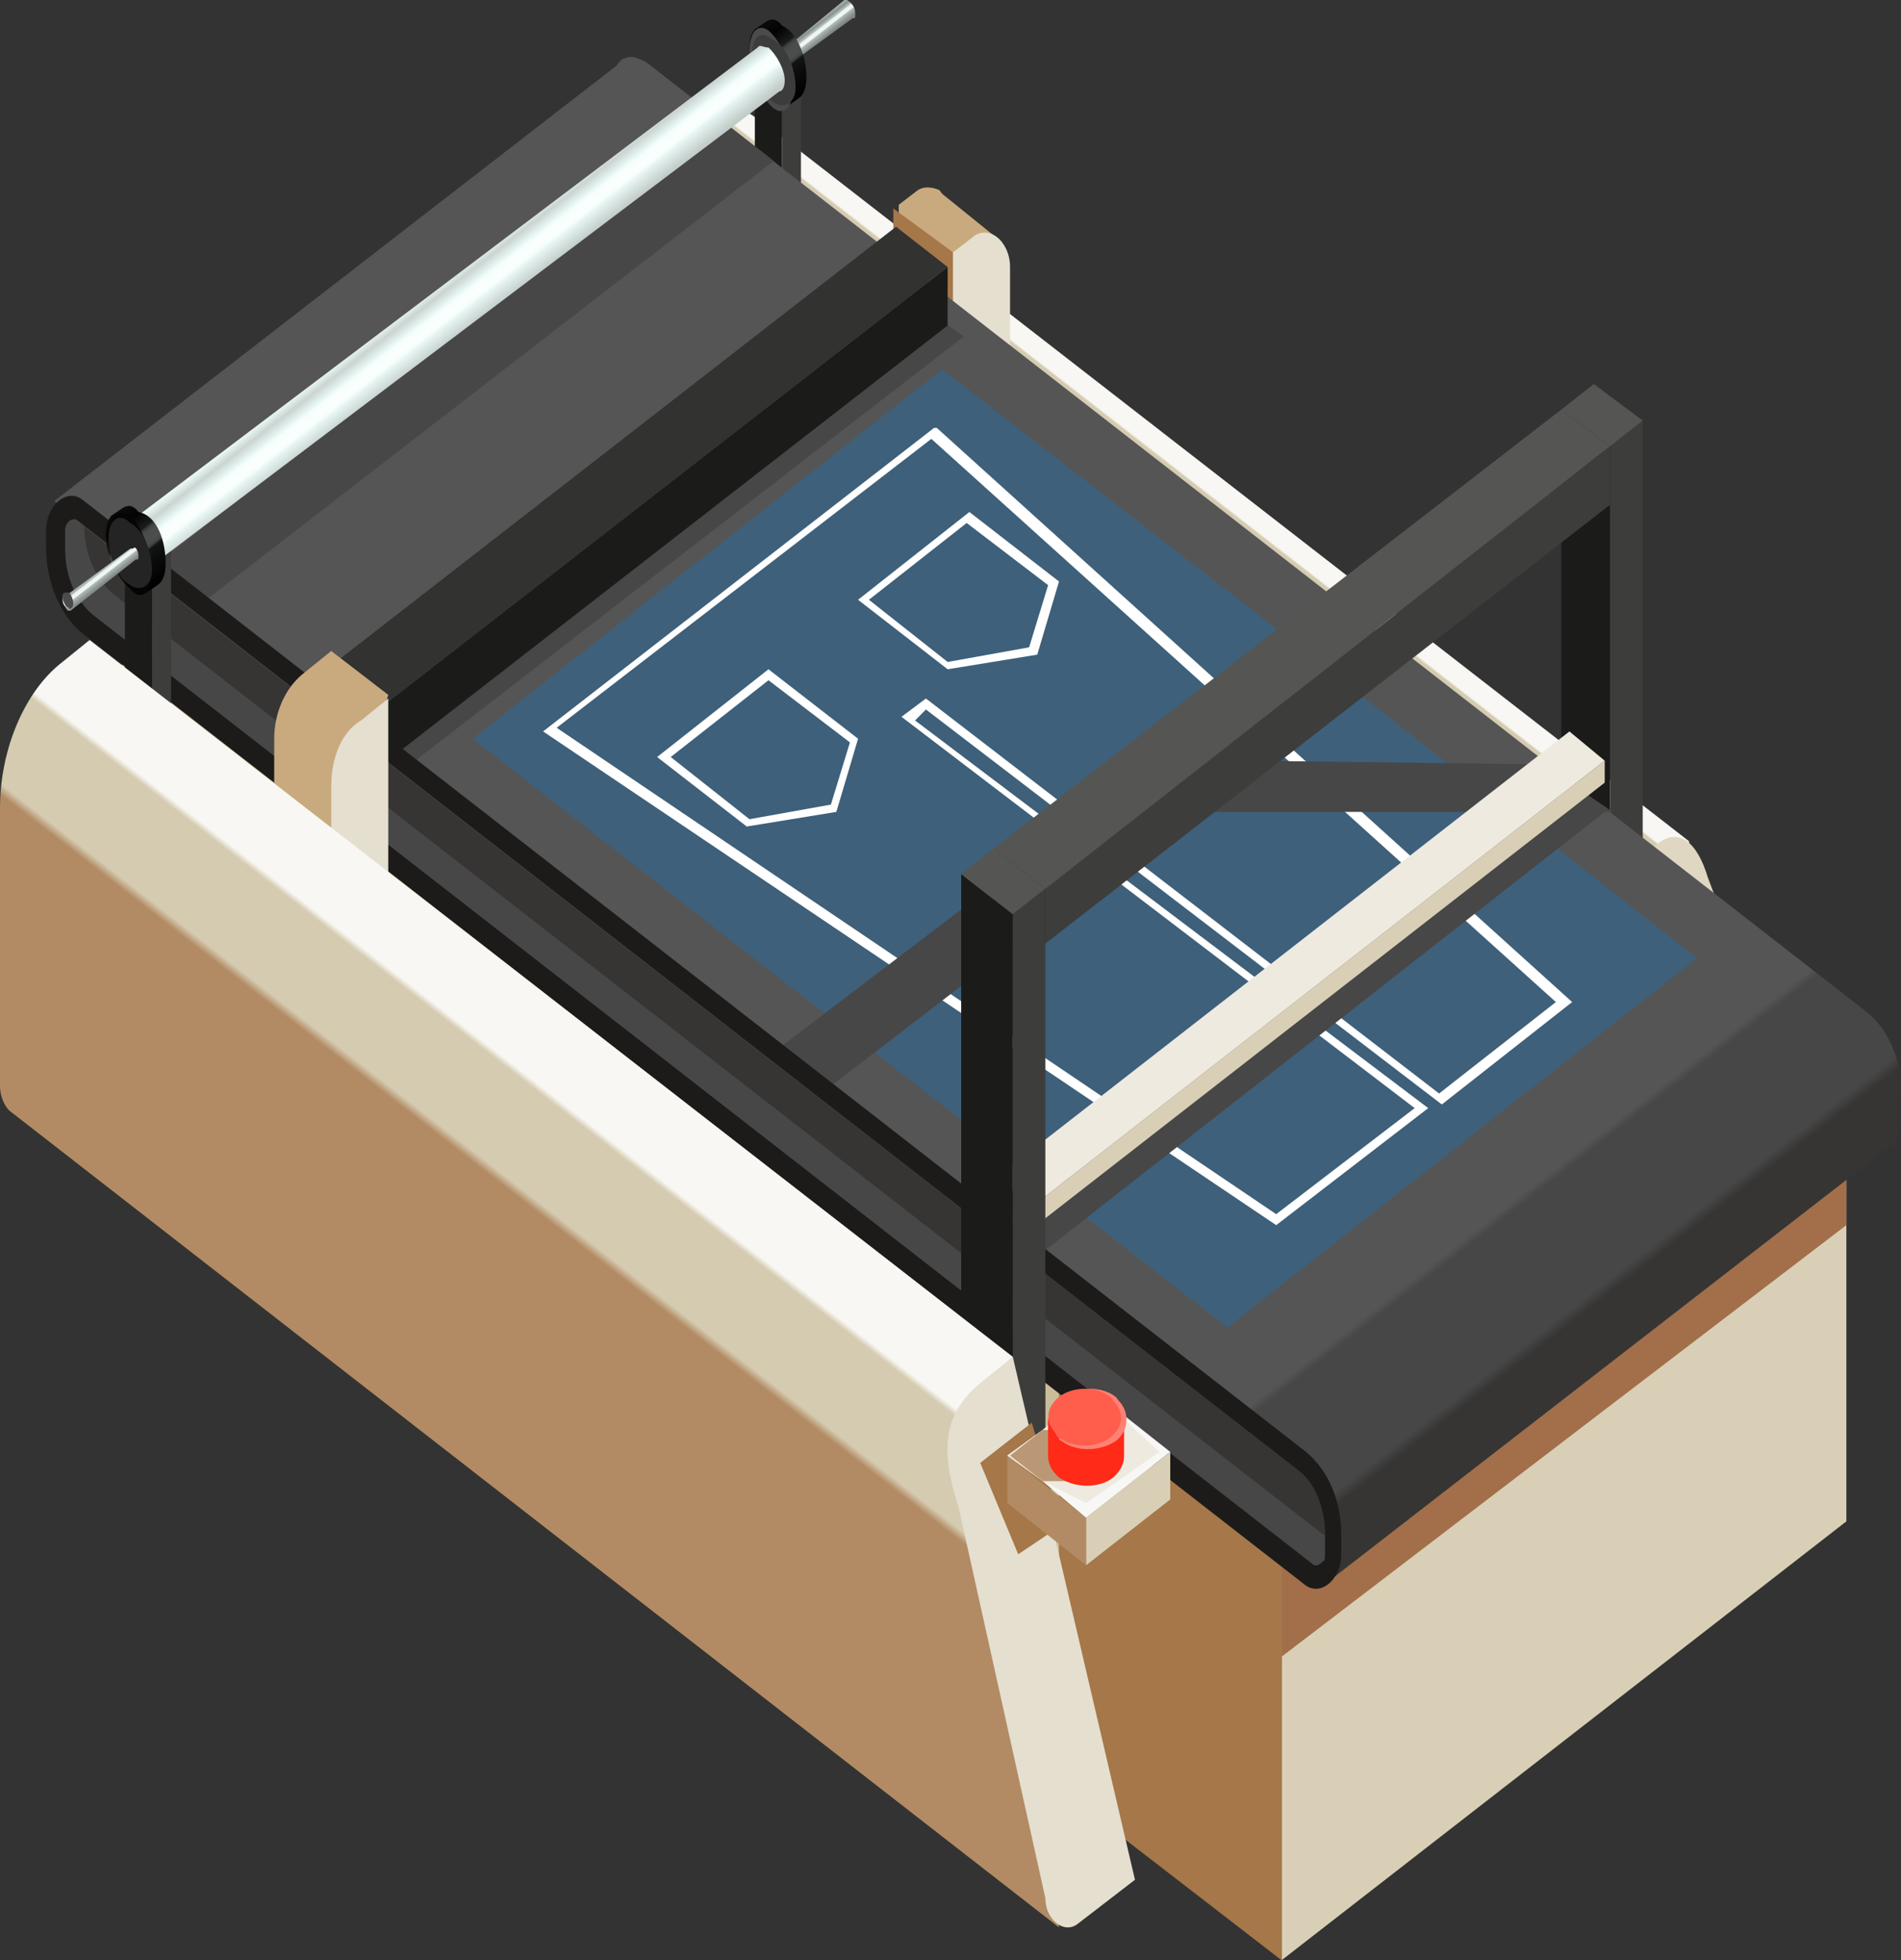 <?xml version="1.0" encoding="UTF-8"?> <svg xmlns="http://www.w3.org/2000/svg" width="97" height="100" viewBox="0 0 97 100" fill="none"><rect x="0" y="0" width="97" height="100" fill="#333333" stroke="none"/> <path d="M39.071 6.343L38.24 5.784C37.824 5.411 37.131 5.411 36.716 5.97L35.33 7.09V12.873V21.642V22.575L89.779 64.925L86.177 42.91L39.071 6.343Z" fill="url(#paint0_linear)"></path> <path d="M87.147 44.776L93.659 61.94L89.779 65.112L83.129 44.217L84.514 43.097C85.623 42.164 86.593 42.911 87.147 44.776Z" fill="#DFD7C2"></path> <path d="M38.516 15.299L39.901 16.418V3.358L38.516 2.239V15.299Z" fill="#1B1B19"></path> <path d="M40.87 15.672L39.9 16.418V3.358L40.87 2.612V15.672Z" fill="#3D3D3B"></path> <path d="M40.871 2.612L39.901 3.358L38.516 2.239L39.486 1.492L40.871 2.612Z" fill="#555553"></path> <path d="M50.847 12.127L48.076 9.888L47.938 9.702C47.522 9.515 47.106 9.515 46.829 9.702L45.859 10.448V17.724L48.769 15.485V12.873H48.907L50.847 12.127Z" fill="#C9AA7E"></path> <path d="M45.582 17.91L48.63 20.149V12.873L45.582 10.634V17.91Z" fill="#A57749"></path> <path d="M51.538 17.91L48.629 20.149V12.873L49.599 12.127C50.43 11.381 51.538 12.313 51.538 13.62V17.91Z" fill="#E5DFCF"></path> <path d="M82.158 62.687L53.34 85.075V68.657L82.158 46.269V62.687Z" fill="#CABD9A"></path> <path d="M6.234 48.508L53.34 85.075V68.657L6.234 31.903V48.508Z" fill="#C6AC83"></path> <path d="M6.234 31.903L53.34 68.657L82.158 46.269L35.052 9.515L6.234 31.903Z" fill="#E7E2D3"></path> <path d="M94.212 77.612L65.394 100V78.172L94.212 55.784V77.612Z" fill="#D8CFB6"></path> <path d="M94.212 58.769V62.5L65.394 84.515V76.493L94.212 58.769Z" fill="#A26F4A"></path> <path d="M54.033 91.231L65.394 100V78.172L54.033 69.403V91.231Z" fill="#A57749"></path> <path d="M54.033 69.403L65.394 78.172L94.212 55.784L82.851 47.015L54.033 69.403Z" fill="#E7E2D3"></path> <path d="M79.664 44.216L82.158 46.269V22.761L79.664 20.895V44.216Z" fill="#1B1B19"></path> <path d="M83.821 44.963L82.158 46.269V22.761L83.821 21.455V44.963Z" fill="#3D3D3B"></path> <path d="M83.82 21.455L82.158 22.761L79.664 20.896L81.327 19.59L83.82 21.455Z" fill="#555553"></path> <path d="M95.319 51.679L32.973 3.172C32.557 2.985 32.28 2.799 31.864 2.985C31.726 2.985 31.587 3.172 31.449 3.358L2.77 25.56L66.363 74.067L65.393 74.627L67.887 80.597L96.289 58.582C96.427 58.582 96.566 58.396 96.566 58.396C96.843 58.023 96.982 57.649 96.982 57.09V55.97C97.12 54.291 96.427 52.612 95.319 51.679Z" fill="url(#paint1_linear)"></path> <path d="M86.592 48.881L62.624 67.724L24.107 37.687L48.076 18.843L60.822 28.731L64.425 31.53L74.4 39.366L78.279 42.351L86.592 48.881Z" fill="#3E607A"></path> <path d="M65.119 62.5L27.711 37.313L47.662 21.828H47.8L80.22 51.119L73.57 56.343L47.246 36.194L46.692 36.754L72.877 56.53L65.119 62.5ZM28.404 37.127L65.119 61.94L72.185 56.53L45.999 36.567L47.246 35.634L73.431 55.784L79.389 51.119L47.523 22.388L28.404 37.127Z" fill="white"></path> <path d="M38.103 42.164L33.531 38.619L39.212 34.142L43.784 37.687L42.675 41.418L38.103 42.164ZM34.224 38.619L38.242 41.791L42.398 41.045L43.368 37.873L39.212 34.702L34.224 38.619Z" fill="white"></path> <path d="M48.355 34.142L43.783 30.597L49.464 26.119L54.036 29.664L52.927 33.396L48.355 34.142ZM44.337 30.597L48.355 33.769L52.512 33.022L53.481 29.851L49.325 26.679L44.337 30.597Z" fill="white"></path> <path d="M49.185 17.164L20.228 39.552L17.734 37.687L46.552 15.299L49.185 17.164Z" fill="#484747"></path> <path d="M39.485 8.209L10.529 30.597L8.035 28.731L36.853 6.157L39.485 8.209Z" fill="#484747"></path> <path d="M81.882 41.418L53.064 63.993L50.432 61.94L79.388 39.553L81.882 41.418Z" fill="#484747"></path> <path d="M67.887 35.821L42.394 55.41L39.9 53.358L65.393 33.955L67.887 35.821Z" fill="#484747"></path> <path d="M82.296 41.418H59.713L63.731 38.806L78.694 38.992L82.296 41.418Z" fill="#484747"></path> <path d="M4.157 32.276L66.503 80.784C67.334 81.53 68.442 80.597 68.442 79.291V78.358C68.442 76.493 67.75 75 66.641 74.067L4.295 25.56C3.464 24.814 2.355 25.746 2.355 27.052V27.985C2.355 29.664 3.048 31.343 4.157 32.276Z" fill="#1C1B1A"></path> <path d="M67.195 79.851C67.056 79.851 67.056 79.851 67.056 79.851L4.71 31.343C3.878 30.597 3.324 29.477 3.324 27.985V27.052C3.324 26.679 3.601 26.492 3.74 26.492C3.878 26.492 3.878 26.492 3.878 26.492L66.225 75C67.056 75.746 67.61 76.866 67.61 78.358V79.291C67.61 79.478 67.61 79.664 67.472 79.664C67.472 79.664 67.333 79.851 67.195 79.851Z" fill="#484747"></path> <path d="M66.226 75L4.295 26.866C4.295 28.171 4.849 29.477 5.68 30.224L67.611 78.358C67.611 76.865 67.057 75.559 66.226 75Z" fill="#363534"></path> <path d="M50.709 46.269L53.341 48.134V45.336L50.709 43.284V46.269Z" fill="#1B1B19"></path> <path d="M82.16 25.746L53.342 48.134V45.336L82.16 22.761V25.746Z" fill="#3D3D3B"></path> <path d="M82.159 22.761L53.341 45.336L50.709 43.283L79.665 20.895L82.159 22.761Z" fill="#555553"></path> <path d="M50.848 61.194L52.649 62.687V61.567L50.848 60.075V61.194Z" fill="#1B1B19"></path> <path d="M81.882 39.926L52.648 62.687V61.568L81.882 38.806V39.926Z" fill="#D8CFB6"></path> <path d="M81.882 38.806L52.649 61.567L50.848 60.075L80.081 37.314L81.882 38.806Z" fill="#EEEAE0"></path> <path d="M16.902 36.94L19.535 38.992V36.007L16.902 33.955V36.94Z" fill="#1B1B19"></path> <path d="M48.353 16.605L19.535 38.993V36.008L48.353 13.62V16.605Z" fill="#1B1B19"></path> <path d="M48.353 13.619L19.535 36.007L16.902 33.955L45.72 11.567L48.353 13.619Z" fill="#323230"></path> <path d="M49.045 67.911L51.677 69.963V46.642L49.045 44.59V67.911Z" fill="#1B1B19"></path> <path d="M53.34 77.426L51.678 69.963V46.642L53.34 45.336V77.426Z" fill="#3D3D3B"></path> <path d="M53.34 45.336L51.677 46.642L49.045 44.59L50.708 43.284L53.34 45.336Z" fill="#555553"></path> <path d="M6.373 40.858L7.759 41.978V28.732L6.373 27.612V40.858Z" fill="#1B1B19"></path> <path d="M8.728 41.231L7.758 41.978V28.732L8.728 27.985V41.231Z" fill="#3D3D3B"></path> <path d="M8.73 27.985L7.76 28.731L6.375 27.612L7.345 26.866L8.73 27.985Z" fill="#555553"></path> <path d="M16.902 33.209L15.516 34.328C14.546 35.075 13.992 36.381 13.992 37.687V42.724L16.902 44.963L19.811 35.448L16.902 33.209Z" fill="#C9AA7E"></path> <path d="M19.812 44.589L16.902 45.149V40.112C16.902 38.619 17.456 37.313 18.426 36.754L19.812 35.634V44.589Z" fill="#E5DFCF"></path> <path d="M4.572 32.649L3.187 33.769C1.247 35.261 0 38.246 0 41.231V55.411C0 55.97 0.277 56.53 0.554 56.717L54.033 98.321L51.678 69.217L4.572 32.649Z" fill="url(#paint2_linear)"></path> <path d="M51.678 69.216L57.912 95.895L55.003 98.134C54.31 98.694 53.34 97.948 53.34 96.828L48.907 76.866C47.798 73.507 48.352 71.828 50.292 70.336L51.678 69.216Z" fill="#E5DFCF"></path> <path d="M52.648 72.575L50.016 74.627L51.955 79.291L54.172 77.799L52.648 72.575Z" fill="#A57749"></path> <path d="M43.641 0.746C43.641 0.933 43.641 0.933 43.502 0.933L40.177 3.358H40.039C39.9 3.172 39.762 2.985 39.762 2.799C39.762 2.612 39.762 2.612 39.9 2.612L43.087 0H43.225C43.502 0.187 43.641 0.373 43.641 0.746Z" fill="url(#paint3_linear)"></path> <path d="M39.762 2.799C39.762 2.985 39.9 3.358 40.039 3.358C40.177 3.545 40.316 3.358 40.316 3.172C40.316 2.985 40.177 2.612 40.039 2.612C39.9 2.425 39.762 2.612 39.762 2.799Z" fill="#4B4B4B"></path> <path d="M41.148 3.918C41.148 4.478 41.009 4.851 40.732 5.037L40.178 5.41C40.178 5.597 39.762 5.597 39.485 5.224C38.792 4.851 38.238 3.545 38.238 2.425C38.238 1.866 38.377 1.679 38.515 1.492L39.07 1.119C39.347 0.933 39.624 0.933 39.901 1.306C40.732 1.679 41.148 2.985 41.148 3.918Z" fill="url(#paint4_linear)"></path> <path d="M38.238 2.612C38.238 3.545 38.792 4.85 39.347 5.41C39.901 5.97 40.455 5.597 40.455 4.477C40.455 3.545 39.901 2.239 39.347 1.679C38.792 1.119 38.238 1.492 38.238 2.612Z" fill="#4B4B4B"></path> <path d="M38.377 2.798C38.377 3.731 38.793 4.851 39.485 5.224C40.039 5.597 40.594 5.224 40.594 4.478C40.594 3.545 40.178 2.425 39.485 2.052C38.793 1.492 38.377 1.865 38.377 2.798Z" fill="#3C3C3C"></path> <path d="M40.042 4.104C40.042 4.477 39.904 4.664 39.765 4.664L7.899 28.731C7.761 28.918 7.622 28.918 7.345 28.731C6.929 28.358 6.652 27.612 6.652 27.052C6.652 26.679 6.791 26.492 6.791 26.492L38.657 2.425C38.795 2.239 38.934 2.425 39.211 2.425C39.627 2.798 40.042 3.545 40.042 4.104Z" fill="url(#paint5_linear)"></path> <path d="M6.512 27.052C6.512 27.612 6.789 28.358 7.204 28.732C7.62 29.105 7.897 28.732 7.897 28.172C7.897 27.612 7.62 26.866 7.204 26.493C6.927 26.306 6.512 26.493 6.512 27.052Z" fill="#4B4B4B"></path> <path d="M8.45 28.732C8.45 29.291 8.312 29.664 8.035 29.851L7.481 30.224C7.203 30.411 6.926 30.411 6.649 30.038C5.957 29.478 5.402 28.358 5.402 27.239C5.402 26.679 5.541 26.493 5.679 26.306L6.234 25.933C6.511 25.746 6.788 25.746 7.065 26.119C8.035 26.306 8.45 27.612 8.45 28.732Z" fill="url(#paint6_linear)"></path> <path d="M5.541 27.239C5.541 28.172 6.095 29.478 6.649 30.037C7.342 30.597 7.758 30.224 7.758 29.104C7.758 28.172 7.204 26.866 6.649 26.306C6.095 25.933 5.541 26.306 5.541 27.239Z" fill="#040404"></path> <path d="M5.541 27.425C5.541 28.358 5.957 29.478 6.649 29.851C7.204 30.224 7.758 29.851 7.758 29.105C7.758 28.172 7.342 27.052 6.649 26.679C6.095 26.119 5.541 26.492 5.541 27.425Z" fill="#242424"></path> <path d="M7.065 28.358C7.065 28.545 7.065 28.545 6.926 28.545L3.601 31.157H3.463C3.324 30.97 3.186 30.784 3.186 30.597C3.186 30.41 3.186 30.41 3.324 30.41L6.649 27.985H6.788C6.926 27.799 7.065 28.172 7.065 28.358Z" fill="url(#paint7_linear)"></path> <path d="M3.186 30.411C3.186 30.597 3.324 30.97 3.463 30.97C3.601 31.157 3.74 30.97 3.74 30.784C3.74 30.597 3.601 30.224 3.463 30.224C3.324 30.224 3.186 30.224 3.186 30.411Z" fill="#4B4B4B"></path> <path d="M59.713 76.493L55.418 79.851V77.425L59.713 74.067V76.493Z" fill="#D8CFB6"></path> <path d="M51.4 76.679L55.418 79.851V77.426L51.4 74.254V76.679Z" fill="#B28B64"></path> <path d="M59.713 74.067L55.418 77.425L53.202 75.56L51.4 74.254L53.202 72.948L55.695 70.895L59.713 74.067Z" fill="#F7F7F6"></path> <path d="M59.159 74.067L55.418 76.679L53.202 75.56L51.4 74.254L53.202 72.948L55.695 70.895L59.159 74.067Z" fill="#EEEAE0"></path> <path d="M56.111 75.56C56.111 75.56 54.587 75.56 53.202 75.56L51.539 74.254L53.202 72.948C54.587 72.948 56.111 73.135 56.804 73.321C56.942 73.321 54.033 73.508 54.172 73.508C54.726 74.067 56.804 75 56.111 75.56Z" fill="#BB9875"></path> <path d="M57.496 72.388H53.478V74.254C53.478 74.627 53.617 75 54.033 75.373C54.864 75.933 56.111 75.933 56.804 75.373C57.219 75 57.358 74.627 57.358 74.254V72.388H57.496Z" fill="#FF2A17"></path> <path d="M56.942 73.508C56.111 74.067 54.864 74.067 54.171 73.508C54.171 73.508 54.033 73.508 54.033 73.321C53.478 72.761 53.478 71.829 54.171 71.269C55.002 70.709 56.249 70.709 56.942 71.269L57.081 71.455C57.635 72.015 57.635 72.948 56.942 73.508Z" fill="#FF8174"></path> <path d="M56.665 73.321C55.972 73.88 54.725 73.88 54.032 73.321C54.032 73.321 53.894 73.321 53.894 73.134C53.34 72.575 53.34 71.828 54.032 71.269C54.725 70.709 55.972 70.709 56.665 71.269L56.803 71.455C57.358 72.015 57.358 72.761 56.665 73.321Z" fill="#FF5E4D"></path> <defs> <linearGradient id="paint0_linear" x1="64.765" y1="30.947" x2="67.163" y2="27.863" gradientUnits="userSpaceOnUse"> <stop offset="0.257" stop-color="#B28B64"></stop> <stop offset="0.295" stop-color="#D5CBB1"></stop> <stop offset="0.657" stop-color="#D5CBB1"></stop> <stop offset="0.684" stop-color="#F8F7F3"></stop> </linearGradient> <linearGradient id="paint1_linear" x1="67.988" y1="82.127" x2="58.294" y2="69.659" gradientUnits="userSpaceOnUse"> <stop offset="0.257" stop-color="#363534"></stop> <stop offset="0.295" stop-color="#484747"></stop> <stop offset="0.657" stop-color="#484747"></stop> <stop offset="0.684" stop-color="#555555"></stop> </linearGradient> <linearGradient id="paint2_linear" x1="27.997" y1="66.252" x2="35.465" y2="56.646" gradientUnits="userSpaceOnUse"> <stop offset="0.257" stop-color="#B28B64"></stop> <stop offset="0.295" stop-color="#D5CBB1"></stop> <stop offset="0.657" stop-color="#D5CBB1"></stop> <stop offset="0.684" stop-color="#F8F7F3"></stop> </linearGradient> <linearGradient id="paint3_linear" x1="41.86" y1="2.189" x2="41.26" y2="1.417" gradientUnits="userSpaceOnUse"> <stop offset="0.01" stop-color="#7B827F"></stop> <stop offset="0.11" stop-color="#858C8A"></stop> <stop offset="0.284" stop-color="#9FA8A6"></stop> <stop offset="0.392" stop-color="#B2BDBB"></stop> <stop offset="0.393" stop-color="#B6C1BF"></stop> <stop offset="0.403" stop-color="#CCD5D3"></stop> <stop offset="0.414" stop-color="#DDE4E2"></stop> <stop offset="0.427" stop-color="#E8EFED"></stop> <stop offset="0.447" stop-color="#EFF5F3"></stop> <stop offset="0.5" stop-color="#F1F7F5"></stop> <stop offset="0.574" stop-color="#EFF5F3"></stop> <stop offset="0.6" stop-color="#E8EFED"></stop> <stop offset="0.619" stop-color="#DDE5E3"></stop> <stop offset="0.634" stop-color="#CCD6D4"></stop> <stop offset="0.646" stop-color="#B8C4C2"></stop> <stop offset="0.68" stop-color="#AFBAB8"></stop> <stop offset="0.83" stop-color="#89908E"></stop> <stop offset="0.867" stop-color="#929A97"></stop> <stop offset="0.97" stop-color="#A8B3AE"></stop> </linearGradient> <linearGradient id="paint4_linear" x1="40.584" y1="5.198" x2="38.036" y2="1.922" gradientUnits="userSpaceOnUse"> <stop offset="0.01"></stop> <stop offset="0.244" stop-color="#0A0B0B"></stop> <stop offset="0.392" stop-color="#131414"></stop> <stop offset="0.401" stop-color="#272929"></stop> <stop offset="0.412" stop-color="#383A3A"></stop> <stop offset="0.426" stop-color="#434545"></stop> <stop offset="0.446" stop-color="#4A4C4C"></stop> <stop offset="0.5" stop-color="#4C4E4E"></stop> <stop offset="0.575" stop-color="#4A4C4C"></stop> <stop offset="0.602" stop-color="#444545"></stop> <stop offset="0.622" stop-color="#383A3A"></stop> <stop offset="0.637" stop-color="#282929"></stop> <stop offset="0.646" stop-color="#1A1B1B"></stop> <stop offset="0.83" stop-color="#030303"></stop> <stop offset="0.97" stop-color="#0A0A0A"></stop> </linearGradient> <linearGradient id="paint5_linear" x1="23.966" y1="17.14" x2="22.049" y2="14.674" gradientUnits="userSpaceOnUse"> <stop offset="0.01" stop-color="#BCC6C2"></stop> <stop offset="0.122" stop-color="#C5D0CD"></stop> <stop offset="0.316" stop-color="#DFECE9"></stop> <stop offset="0.392" stop-color="#EAF8F6"></stop> <stop offset="0.403" stop-color="#F0FBF9"></stop> <stop offset="0.429" stop-color="#F7FEFC"></stop> <stop offset="0.5" stop-color="#F9FFFD"></stop> <stop offset="0.596" stop-color="#F7FEFC"></stop> <stop offset="0.631" stop-color="#F0FCFA"></stop> <stop offset="0.646" stop-color="#EAF9F7"></stop> <stop offset="0.83" stop-color="#CAD4D1"></stop> <stop offset="0.867" stop-color="#D3DEDA"></stop> <stop offset="0.97" stop-color="#E8F7F0"></stop> </linearGradient> <linearGradient id="paint6_linear" x1="7.875" y1="29.894" x2="5.327" y2="26.618" gradientUnits="userSpaceOnUse"> <stop offset="0.01"></stop> <stop offset="0.244" stop-color="#0A0B0B"></stop> <stop offset="0.392" stop-color="#131414"></stop> <stop offset="0.401" stop-color="#272929"></stop> <stop offset="0.412" stop-color="#383A3A"></stop> <stop offset="0.426" stop-color="#434545"></stop> <stop offset="0.446" stop-color="#4A4C4C"></stop> <stop offset="0.5" stop-color="#4C4E4E"></stop> <stop offset="0.575" stop-color="#4A4C4C"></stop> <stop offset="0.602" stop-color="#444545"></stop> <stop offset="0.622" stop-color="#383A3A"></stop> <stop offset="0.637" stop-color="#282929"></stop> <stop offset="0.646" stop-color="#1A1B1B"></stop> <stop offset="0.83" stop-color="#030303"></stop> <stop offset="0.97" stop-color="#0A0A0A"></stop> </linearGradient> <linearGradient id="paint7_linear" x1="5.306" y1="29.863" x2="4.707" y2="29.092" gradientUnits="userSpaceOnUse"> <stop offset="0.01" stop-color="#7B827F"></stop> <stop offset="0.11" stop-color="#858C8A"></stop> <stop offset="0.284" stop-color="#9FA8A6"></stop> <stop offset="0.392" stop-color="#B2BDBB"></stop> <stop offset="0.393" stop-color="#B6C1BF"></stop> <stop offset="0.403" stop-color="#CCD5D3"></stop> <stop offset="0.414" stop-color="#DDE4E2"></stop> <stop offset="0.427" stop-color="#E8EFED"></stop> <stop offset="0.447" stop-color="#EFF5F3"></stop> <stop offset="0.5" stop-color="#F1F7F5"></stop> <stop offset="0.574" stop-color="#EFF5F3"></stop> <stop offset="0.6" stop-color="#E8EFED"></stop> <stop offset="0.619" stop-color="#DDE5E3"></stop> <stop offset="0.634" stop-color="#CCD6D4"></stop> <stop offset="0.646" stop-color="#B8C4C2"></stop> <stop offset="0.68" stop-color="#AFBAB8"></stop> <stop offset="0.83" stop-color="#89908E"></stop> <stop offset="0.867" stop-color="#929A97"></stop> <stop offset="0.97" stop-color="#A8B3AE"></stop> </linearGradient> </defs> </svg> 